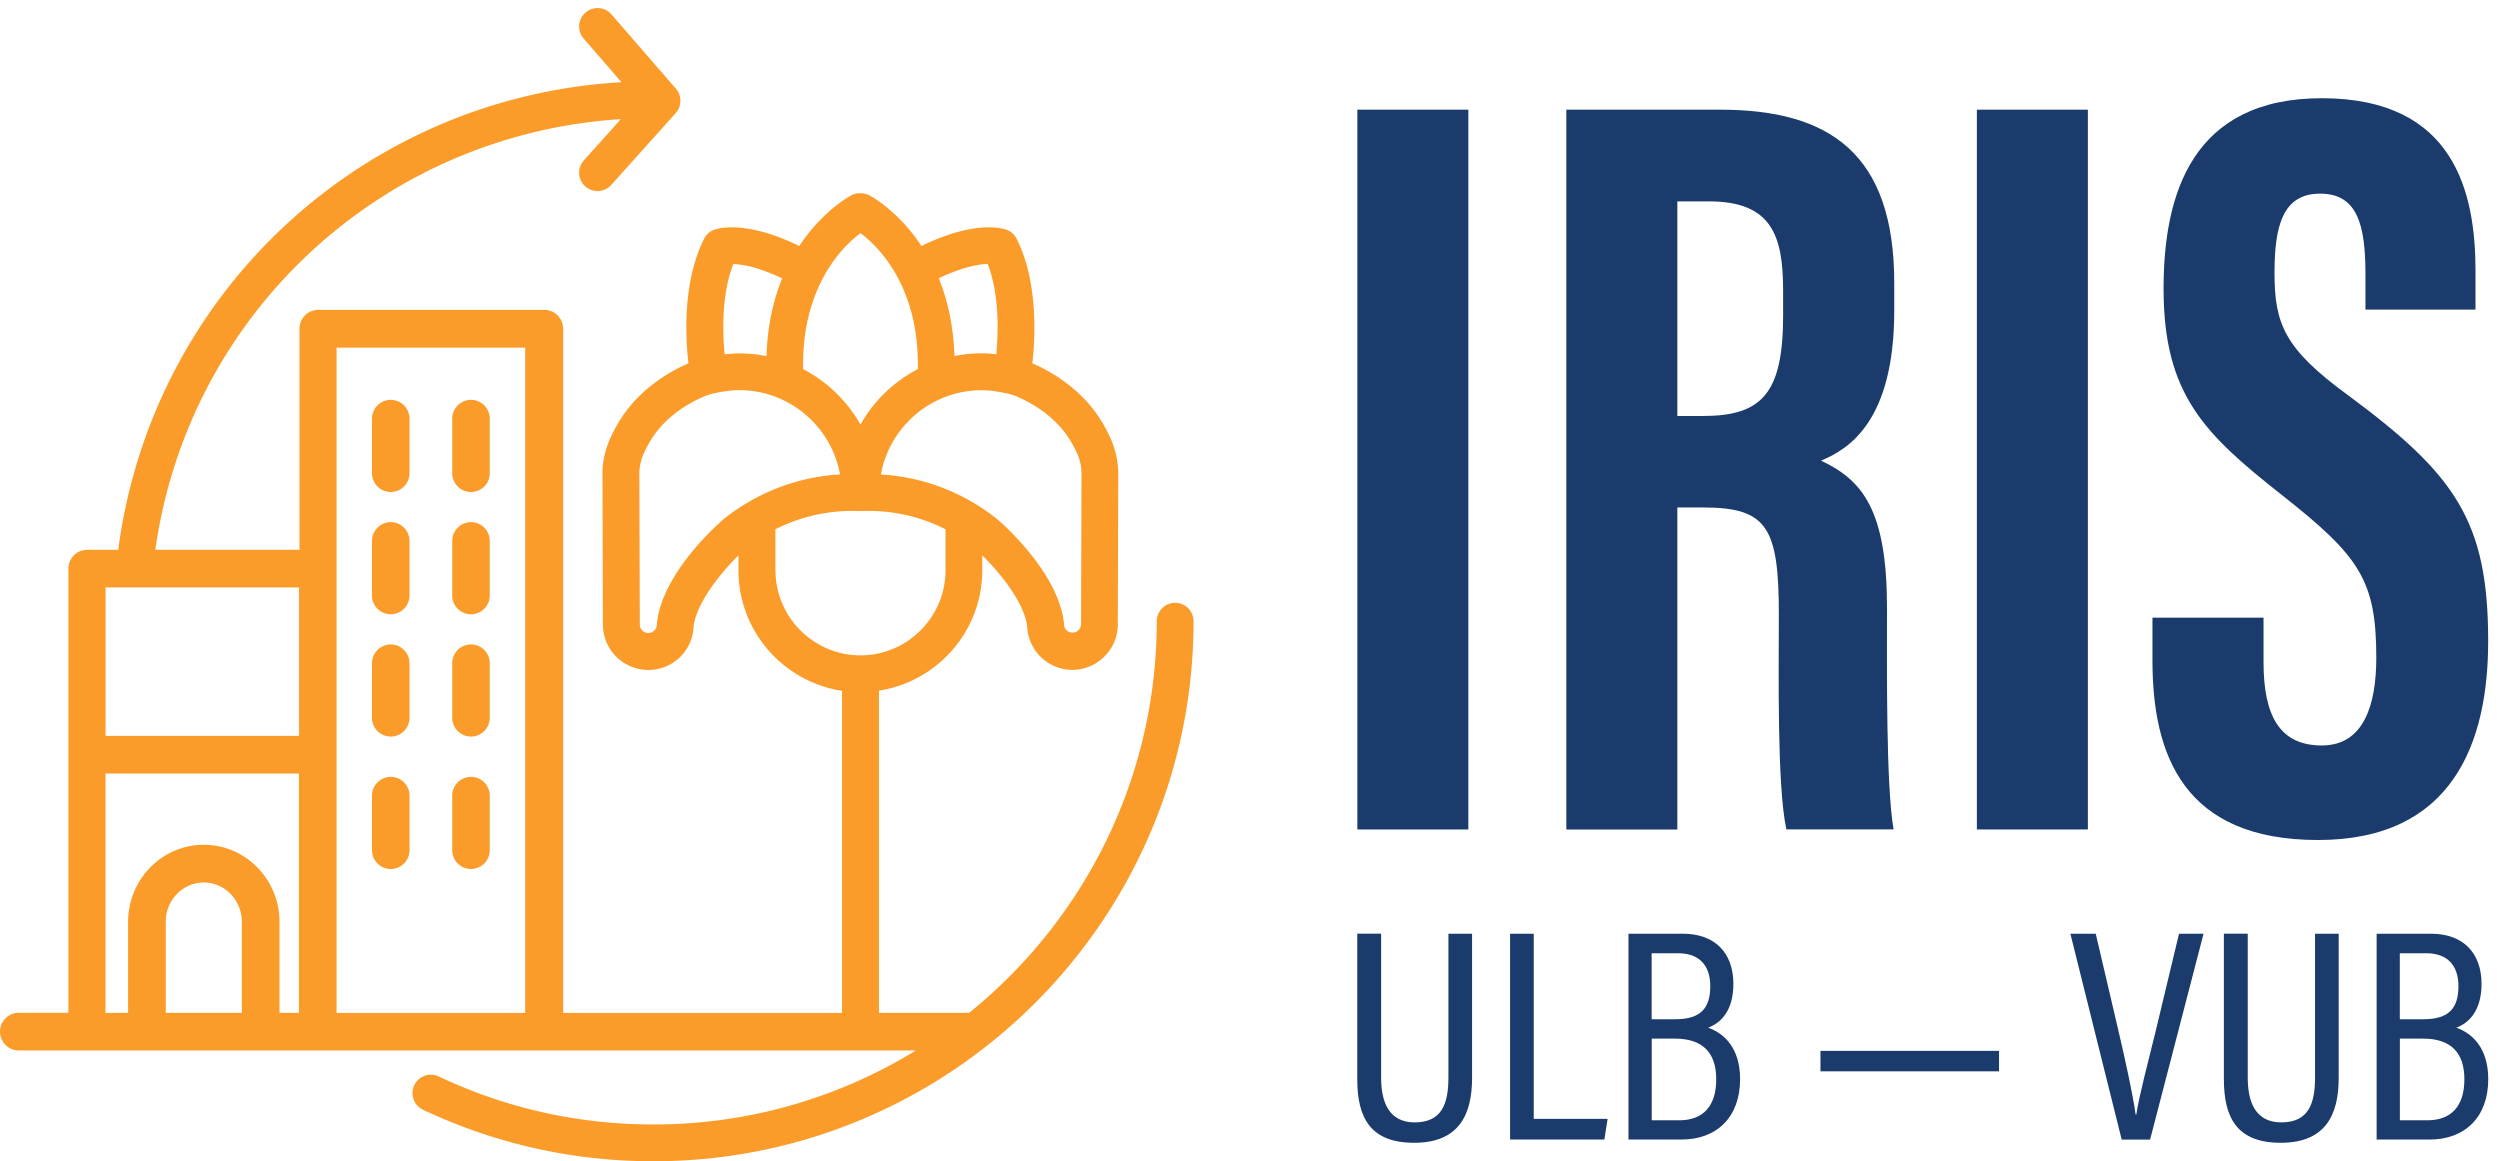 <svg xmlns="http://www.w3.org/2000/svg" width="310" height="144" fill="none" viewBox="0 0 310 144"><path fill="#1A3B6C" d="M182.075 13.6v89.25h-13.764V13.6h13.764ZM207.99 62.943v39.915h-13.765V13.6h19.067c13.58 0 21.596 5.437 21.596 21.504v3.395c0 13.713-5.63 17.2-9.083 18.62 5.201 2.446 8.184 6.194 8.184 18.303 0 7.513-.134 22.016.815 27.42h-13.293c-1.185-5.395-.933-20.05-.933-26.538 0-10.882-1.404-13.378-9.387-13.378h-3.193l-.008.017Zm0-11.36h3.159c7.286 0 9.958-2.749 9.958-12.454v-3.06c0-6.898-1.428-11.1-9.227-11.1h-3.89v26.613ZM258.897 13.6v89.25h-13.765V13.6h13.765ZM280.678 76.59v5.512c0 6.638 1.991 10.336 7.227 10.336 5.235 0 6.756-5.084 6.756-10.882 0-9.597-2.067-12.572-11.639-20.118-9.604-7.58-14.739-12.428-14.739-25.646 0-11.756 3.555-23.63 19.664-23.613 16.47.017 19.016 11.764 19.016 21.445v4.764h-13.647v-4.403c0-6.218-1.05-9.974-5.621-9.974-4.572 0-5.656 3.89-5.656 9.806 0 6.303 1.193 9.395 9.042 15.134 13.361 9.874 17.453 15.613 17.453 30.546 0 12.663-4.436 24.663-21.092 24.663-16.655 0-20.537-10.52-20.537-22.277V76.59h13.773ZM171.26 115.782v17.848c0 2.79.807 5.546 4.168 5.546s4.176-2.319 4.176-5.554v-17.84h2.933v17.89c0 4.656-1.706 8.034-7.185 8.034-5.479 0-7.05-3.168-7.05-7.891v-18.042h2.958v.009ZM187.251 115.782h2.933v22.957h9.16l-.404 2.563h-11.689v-25.529.009ZM201.923 115.782h6.773c3.882 0 6.244 2.302 6.244 6.227 0 3.411-1.656 4.89-3.135 5.42 1.924.68 3.966 2.453 3.966 6.394 0 4.622-2.815 7.479-7.26 7.479h-6.58v-25.529l-.008.009Zm5.815 10.605c3.185 0 4.336-1.404 4.336-4.11 0-2.529-1.336-4.075-4-4.075h-3.269v8.185h2.933Zm-2.924 12.529h3.42c2.958 0 4.579-1.765 4.579-5.084s-1.697-5.042-5.109-5.042h-2.89v10.126ZM247.88 130.311v2.538h-22.142v-2.538h22.142ZM263.089 141.311l-6.361-25.528h3.143l2.815 12.033c.832 3.554 1.798 7.949 2.134 10.403h.076c.328-2.227 1.538-6.815 2.412-10.378l2.89-12.058h3.042l-6.63 25.528h-3.521ZM278.72 115.782v17.848c0 2.79.807 5.546 4.168 5.546 3.362 0 4.177-2.319 4.177-5.554v-17.84h2.932v17.89c0 4.656-1.705 8.034-7.184 8.034s-7.051-3.168-7.051-7.891v-18.042h2.958v.009ZM294.694 115.782h6.773c3.882 0 6.243 2.302 6.243 6.227 0 3.411-1.655 4.89-3.134 5.42 1.924.68 3.966 2.453 3.966 6.394 0 4.622-2.815 7.479-7.26 7.479h-6.58v-25.529l-.008.009Zm5.815 10.605c3.185 0 4.336-1.404 4.336-4.11 0-2.529-1.336-4.075-4-4.075h-3.269v8.185h2.933Zm-2.925 12.529h3.421c2.957 0 4.579-1.765 4.579-5.084s-1.697-5.042-5.109-5.042h-2.891v10.126Z"/><path fill="#FB9C2A" d="M58.403 61.01a2.334 2.334 0 0 0 2.328-2.337v-6.755a2.334 2.334 0 0 0-2.328-2.337 2.334 2.334 0 0 0-2.327 2.337v6.755a2.334 2.334 0 0 0 2.327 2.337ZM48.453 61.01a2.334 2.334 0 0 0 2.328-2.337v-6.755a2.34 2.34 0 0 0-2.328-2.337 2.34 2.34 0 0 0-2.328 2.337v6.755a2.334 2.334 0 0 0 2.328 2.337ZM58.403 76.173a2.334 2.334 0 0 0 2.328-2.337V67.08a2.334 2.334 0 0 0-2.328-2.337 2.334 2.334 0 0 0-2.327 2.337v6.755a2.334 2.334 0 0 0 2.327 2.337ZM48.453 76.173a2.334 2.334 0 0 0 2.328-2.337V67.08a2.34 2.34 0 0 0-2.328-2.337 2.34 2.34 0 0 0-2.328 2.337v6.755a2.334 2.334 0 0 0 2.328 2.337ZM58.403 91.335A2.334 2.334 0 0 0 60.731 89v-6.756a2.334 2.334 0 0 0-2.328-2.336 2.333 2.333 0 0 0-2.327 2.336V89a2.334 2.334 0 0 0 2.327 2.336ZM48.453 91.335A2.334 2.334 0 0 0 50.781 89v-6.756a2.34 2.34 0 0 0-2.328-2.336 2.34 2.34 0 0 0-2.328 2.336V89a2.334 2.334 0 0 0 2.328 2.336ZM58.403 107.758a2.334 2.334 0 0 0 2.328-2.337v-6.755a2.334 2.334 0 0 0-2.328-2.337 2.334 2.334 0 0 0-2.327 2.337v6.755a2.334 2.334 0 0 0 2.327 2.337ZM48.453 107.758a2.334 2.334 0 0 0 2.328-2.337v-6.755a2.34 2.34 0 0 0-2.328-2.337 2.34 2.34 0 0 0-2.328 2.337v6.755a2.334 2.334 0 0 0 2.328 2.337Z"/><path fill="#FB9C2A" d="M145.718 74.749a2.283 2.283 0 0 0-2.282 2.282c0 19.599-9.092 37.107-23.269 48.563h-11.173V85.639c7.239-1.123 12.807-7.376 12.807-14.934V68.86c2.063 2.017 5.158 5.76 5.56 8.736a5.63 5.63 0 0 0 5.623 5.468c3.049 0 5.623-2.52 5.623-5.614l.055-18.942v-.091a10.982 10.982 0 0 0-.804-3.715 18.098 18.098 0 0 0-2.3-3.962c-2.529-3.232-5.842-4.957-7.549-5.687.328-2.803.812-9.941-1.945-15.446a2.281 2.281 0 0 0-1.314-1.14c-.676-.229-4.117-1.078-10.489 2.035-2.857-4.327-6.207-6.153-6.454-6.28a2.389 2.389 0 0 0-1.04-.256 2.185 2.185 0 0 0-1.205.256c-.247.127-3.597 1.962-6.454 6.28-6.372-3.113-9.813-2.264-10.489-2.036a2.285 2.285 0 0 0-1.314 1.141c-2.757 5.514-2.273 12.652-1.935 15.455-2.018.84-5.204 2.674-7.55 5.678a17.747 17.747 0 0 0-2.3 3.962c-.2.492-.329.894-.347.958-.274.895-.429 1.817-.466 2.757v.091l.055 18.942a5.625 5.625 0 0 0 5.623 5.623 5.594 5.594 0 0 0 5.624-5.468c.41-2.967 3.505-6.719 5.559-8.736v1.844c0 7.567 5.586 13.848 12.844 14.952v39.937h-34.58v-84.84a2.34 2.34 0 0 0-2.327-2.337H39.462a2.334 2.334 0 0 0-2.327 2.337v27.413H19.26c4.144-29.366 28.235-51.53 57.729-53.401l-4.592 5.112a2.281 2.281 0 0 0 1.698 3.806c.63 0 1.25-.256 1.698-.758l7.996-8.909a2.293 2.293 0 0 0 .028-3.021l-7.997-9.22a2.284 2.284 0 0 0-3.45 2.994l4.692 5.413C45.03 12.045 18.869 36.217 14.66 68.176h-3.852a2.334 2.334 0 0 0-2.328 2.337V125.585H2.328A2.334 2.334 0 0 0 0 127.922a2.334 2.334 0 0 0 2.328 2.337h111.239a62.013 62.013 0 0 1-32.533 9.174c-9.32 0-18.276-1.999-26.628-5.952a2.281 2.281 0 0 0-3.04 1.087 2.28 2.28 0 0 0 1.086 3.039c8.974 4.236 18.586 6.39 28.582 6.39 36.924 0 66.966-30.042 66.966-66.966a2.283 2.283 0 0 0-2.282-2.282Zm-13.757-21.224c.722.922 1.36 2.109 1.68 2.885.119.292.192.52.201.566.155.502.246 1.022.265 1.551l-.055 18.905a1.06 1.06 0 0 1-2.118 0c0-.09 0-.173-.018-.264-.749-6.409-8.07-12.625-8.143-12.689-.548-.465-1.561-1.241-2.948-2.063-.046-.027-.083-.055-.128-.082-1.643-.968-3.798-2-6.427-2.693a25.43 25.43 0 0 0-5.039-.803c1.068-5.934 6.272-10.452 12.516-10.452 1.488 0 3.213.41 3.779.575.246.082 3.925 1.36 6.426 4.564h.009Zm-25.267-.886a17.425 17.425 0 0 0-7.111-6.873v-.612c0-4.491 1.04-7.923 2.373-10.498 0-.009.009-.018.018-.027.028-.046.037-.091.064-.137 1.561-2.948 3.496-4.71 4.665-5.586 1.168.876 3.104 2.647 4.664 5.595.019.046.037.082.055.128 0 0 .009.018.019.027 1.332 2.575 2.373 6.007 2.373 10.498v.612a17.363 17.363 0 0 0-7.111 6.873h-.009Zm15.783-19.909c1.515 3.935 1.296 8.791 1.059 11.2a15.618 15.618 0 0 0-1.789-.118c-1.16 0-2.301.119-3.396.338-.119-3.825-.877-7.02-1.945-9.64 3.004-1.442 5.039-1.752 6.071-1.789v.01Zm-31.566.01c1.068.027 3.085.346 6.08 1.78-1.069 2.62-1.827 5.805-1.945 9.64a17.343 17.343 0 0 0-3.396-.339c-.566 0-1.16.046-1.79.12-.236-2.41-.456-7.258 1.06-11.192l-.01-.01Zm-1.297 31.74c-.073.063-7.394 6.28-8.142 12.688-.01.091-.018.173-.018.264a1.06 1.06 0 0 1-1.06 1.06 1.062 1.062 0 0 1-1.058-1.069l-.055-18.896c.027-.53.11-1.05.274-1.57.018-.045.082-.274.2-.557.32-.766.96-1.962 1.68-2.884 2.465-3.159 6.08-4.446 6.418-4.564.009 0 .018 0 .036-.01.584-.164 2.291-.566 3.761-.566 6.235 0 11.447 4.52 12.515 10.453A25.33 25.33 0 0 0 92.7 62.325l-.128.073c-1.388.83-2.4 1.597-2.948 2.063l-.01.018Zm6.536 6.225v-5.076a20.936 20.936 0 0 1 4.145-1.579 20.878 20.878 0 0 1 6.253-.675c.054 0 .1 0 .146-.01.054 0 .1.01.155.01a20.913 20.913 0 0 1 6.253.675 21.5 21.5 0 0 1 4.144 1.58v5.075c0 5.815-4.728 10.552-10.543 10.561-5.815-.009-10.544-4.746-10.544-10.561h-.009ZM65.123 43.109v82.494H41.735V43.109h23.388Zm-44.575 71.202c0-2.692 2.118-4.883 4.72-4.883 2.601 0 4.72 2.191 4.72 4.883v11.283h-9.43v-11.283h-.01Zm4.72-9.557c-5.176 0-9.384 4.29-9.384 9.557v11.283H13.08V95.918h23.99v29.676h-2.41v-11.283c0-5.267-4.208-9.557-9.384-9.557h-.01ZM37.08 72.841v18.403H13.09V72.84h23.99Z"/></svg>